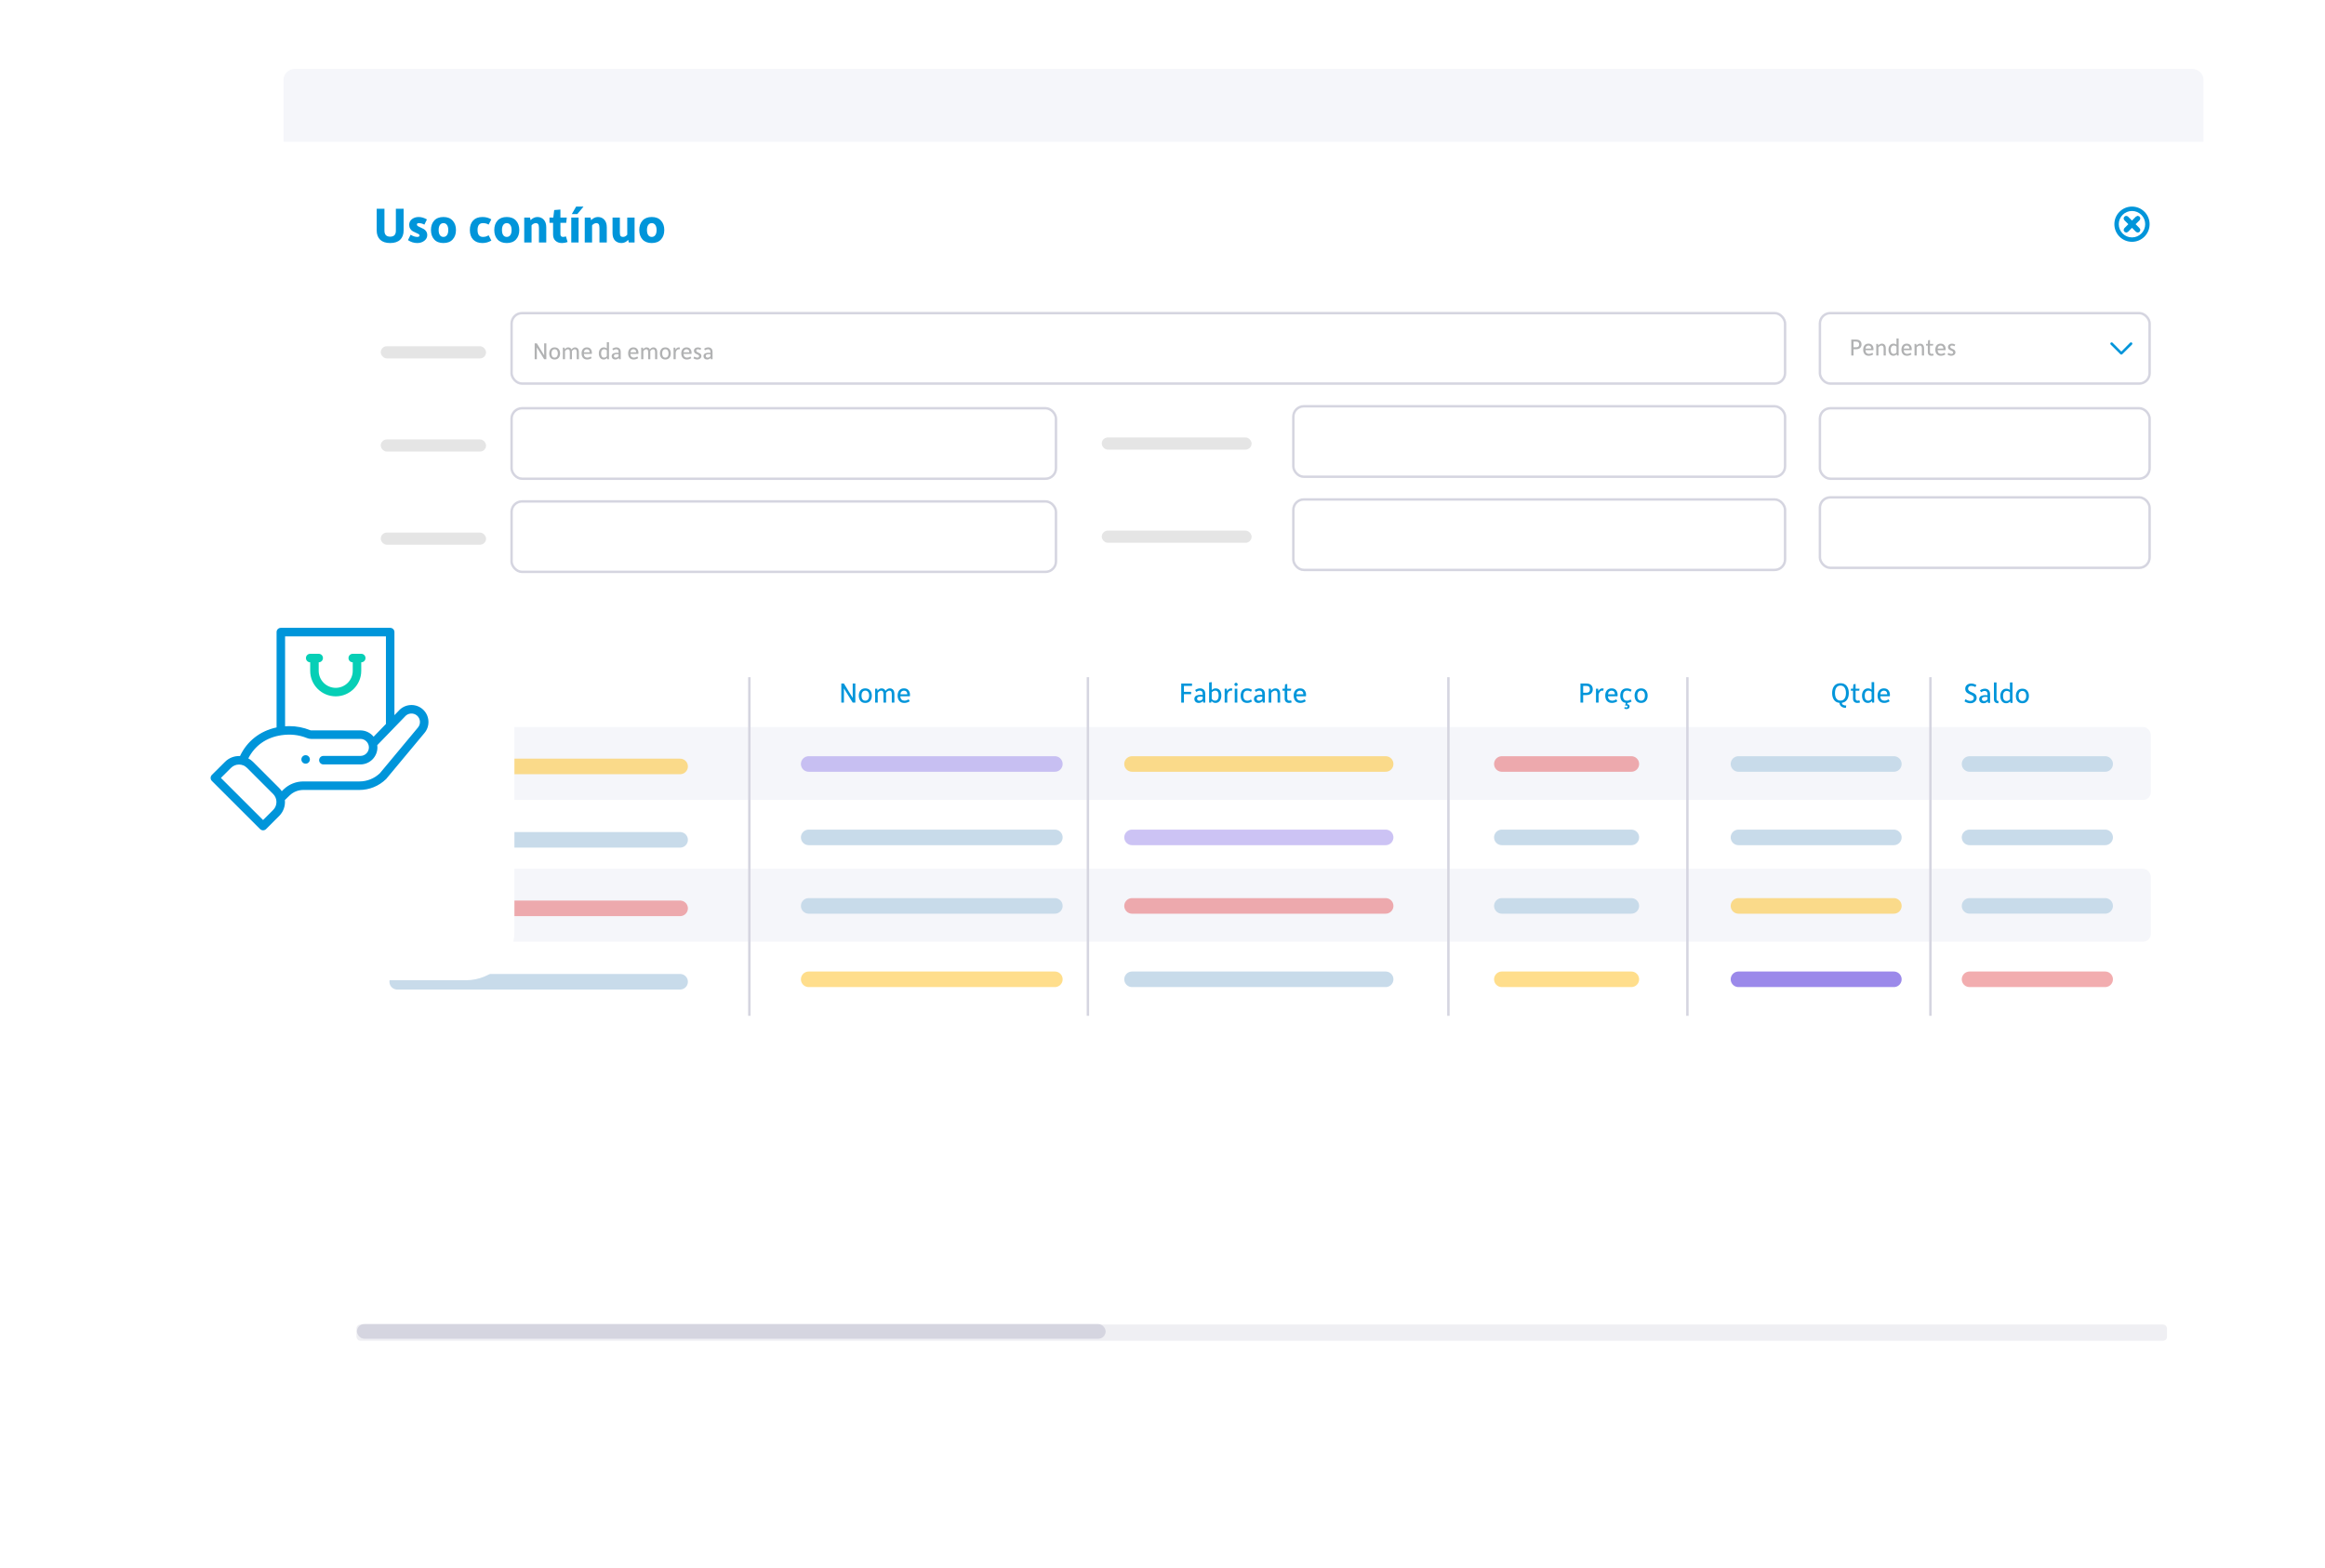 <svg width="574" height="387" viewBox="0 0 574 387" fill="none" xmlns="http://www.w3.org/2000/svg">
<g filter="url(#filter0_d)">
<rect x="70" y="17" width="474" height="327" rx="7.68" fill="white"/>
</g>
<rect x="126.3" y="77.3" width="314.4" height="17.4" rx="2.58" stroke="#D5D5E0" stroke-width="0.6"/>
<rect x="126.3" y="100.784" width="134.4" height="17.4" rx="2.58" stroke="#D5D5E0" stroke-width="0.6"/>
<rect x="449.3" y="77.3" width="81.4" height="17.4" rx="2.58" stroke="#D5D5E0" stroke-width="0.6"/>
<rect x="449.3" y="100.784" width="81.4" height="17.4" rx="2.58" stroke="#D5D5E0" stroke-width="0.6"/>
<rect x="449.3" y="122.784" width="81.4" height="17.4" rx="2.58" stroke="#D5D5E0" stroke-width="0.6"/>
<path d="M132 88.688V84.762H132.532L134.344 87.722V84.762H134.881V88.688H134.344L132.538 85.771V88.688H132Z" fill="#B1B2B3"/>
<path d="M135.594 87.257C135.594 86.806 135.711 86.443 135.945 86.169C136.182 85.895 136.512 85.759 136.935 85.759C137.358 85.759 137.686 85.897 137.92 86.175C138.157 86.449 138.276 86.81 138.276 87.257C138.276 87.708 138.157 88.07 137.92 88.344C137.686 88.618 137.356 88.755 136.929 88.755C136.506 88.755 136.178 88.618 135.945 88.344C135.711 88.066 135.594 87.704 135.594 87.257ZM136.355 86.502C136.218 86.683 136.15 86.934 136.15 87.257C136.15 87.579 136.216 87.832 136.349 88.018C136.486 88.199 136.68 88.29 136.929 88.29C137.179 88.29 137.372 88.199 137.509 88.018C137.65 87.832 137.721 87.579 137.721 87.257C137.721 86.934 137.652 86.683 137.515 86.502C137.378 86.316 137.185 86.224 136.935 86.224C136.686 86.224 136.492 86.316 136.355 86.502Z" fill="#B1B2B3"/>
<path d="M138.96 88.688V85.825H139.389L139.437 86.218H139.461C139.703 85.912 139.971 85.759 140.265 85.759C140.663 85.759 140.937 85.93 141.086 86.272C141.36 85.93 141.652 85.759 141.962 85.759C142.256 85.759 142.488 85.857 142.657 86.055C142.83 86.252 142.916 86.54 142.916 86.918V88.688H142.385V86.979C142.385 86.713 142.347 86.522 142.27 86.405C142.198 86.284 142.069 86.224 141.884 86.224C141.666 86.224 141.437 86.375 141.195 86.677C141.203 86.733 141.207 86.814 141.207 86.918V88.688H140.675V86.979C140.675 86.713 140.639 86.522 140.567 86.405C140.494 86.284 140.363 86.224 140.174 86.224C139.973 86.224 139.745 86.377 139.491 86.683V88.688H138.96Z" fill="#B1B2B3"/>
<path d="M143.938 88.344C143.7 88.066 143.581 87.702 143.581 87.251C143.581 86.8 143.694 86.439 143.92 86.169C144.149 85.895 144.471 85.759 144.886 85.759C145.293 85.759 145.601 85.885 145.81 86.139C146.024 86.393 146.131 86.717 146.131 87.112C146.131 87.241 146.122 87.329 146.106 87.377H144.143C144.159 87.704 144.246 87.937 144.403 88.078C144.564 88.219 144.761 88.29 144.995 88.29C145.265 88.29 145.553 88.201 145.859 88.024L146.07 88.41C145.72 88.64 145.349 88.755 144.959 88.755C144.516 88.755 144.175 88.618 143.938 88.344ZM144.155 86.979H145.575C145.571 86.733 145.506 86.546 145.381 86.417C145.261 86.288 145.094 86.224 144.88 86.224C144.687 86.224 144.524 86.284 144.391 86.405C144.258 86.522 144.179 86.713 144.155 86.979Z" fill="#B1B2B3"/>
<path d="M149.036 88.755C148.67 88.755 148.378 88.616 148.161 88.338C147.947 88.056 147.84 87.69 147.84 87.239C147.84 86.804 147.953 86.449 148.179 86.175C148.408 85.897 148.698 85.759 149.049 85.759C149.343 85.759 149.598 85.847 149.816 86.024V84.478H150.347V88.688H149.918L149.876 88.374H149.852C149.634 88.628 149.363 88.755 149.036 88.755ZM149.139 88.29C149.393 88.29 149.618 88.175 149.816 87.945V86.49C149.622 86.312 149.397 86.224 149.139 86.224C148.918 86.224 148.738 86.314 148.602 86.496C148.465 86.677 148.396 86.924 148.396 87.239C148.396 87.939 148.644 88.29 149.139 88.29Z" fill="#B1B2B3"/>
<path d="M151.007 87.927C151.007 87.766 151.044 87.629 151.116 87.516C151.189 87.4 151.287 87.311 151.412 87.251C151.541 87.19 151.672 87.148 151.805 87.124C151.942 87.096 152.089 87.082 152.246 87.082C152.419 87.082 152.576 87.092 152.717 87.112V86.882C152.717 86.443 152.522 86.224 152.131 86.224C151.901 86.224 151.652 86.31 151.382 86.484L151.165 86.097C151.499 85.871 151.841 85.759 152.191 85.759C152.497 85.759 152.749 85.855 152.946 86.049C153.148 86.238 153.249 86.522 153.249 86.9V88.688H152.82L152.777 88.374H152.753C152.528 88.628 152.242 88.755 151.895 88.755C151.63 88.755 151.414 88.678 151.249 88.525C151.088 88.368 151.007 88.169 151.007 87.927ZM151.563 87.873C151.563 87.998 151.603 88.1 151.684 88.181C151.765 88.257 151.881 88.296 152.034 88.296C152.292 88.296 152.52 88.183 152.717 87.957V87.474C152.608 87.45 152.461 87.438 152.276 87.438C151.801 87.438 151.563 87.583 151.563 87.873Z" fill="#B1B2B3"/>
<path d="M155.429 88.344C155.191 88.066 155.073 87.702 155.073 87.251C155.073 86.8 155.185 86.439 155.411 86.169C155.64 85.895 155.963 85.759 156.377 85.759C156.784 85.759 157.092 85.885 157.302 86.139C157.515 86.393 157.622 86.717 157.622 87.112C157.622 87.241 157.614 87.329 157.597 87.377H155.634C155.65 87.704 155.737 87.937 155.894 88.078C156.055 88.219 156.252 88.29 156.486 88.29C156.756 88.29 157.044 88.201 157.35 88.024L157.561 88.41C157.211 88.64 156.84 88.755 156.45 88.755C156.007 88.755 155.667 88.618 155.429 88.344ZM155.646 86.979H157.066C157.062 86.733 156.997 86.546 156.873 86.417C156.752 86.288 156.585 86.224 156.371 86.224C156.178 86.224 156.015 86.284 155.882 86.405C155.749 86.522 155.671 86.713 155.646 86.979Z" fill="#B1B2B3"/>
<path d="M158.303 88.688V85.825H158.731L158.78 86.218H158.804C159.046 85.912 159.313 85.759 159.607 85.759C160.006 85.759 160.28 85.93 160.429 86.272C160.703 85.93 160.995 85.759 161.305 85.759C161.599 85.759 161.83 85.857 161.999 86.055C162.172 86.252 162.259 86.54 162.259 86.918V88.688H161.728V86.979C161.728 86.713 161.689 86.522 161.613 86.405C161.54 86.284 161.411 86.224 161.226 86.224C161.009 86.224 160.779 86.375 160.538 86.677C160.546 86.733 160.55 86.814 160.55 86.918V88.688H160.018V86.979C160.018 86.713 159.982 86.522 159.909 86.405C159.837 86.284 159.706 86.224 159.517 86.224C159.315 86.224 159.088 86.377 158.834 86.683V88.688H158.303Z" fill="#B1B2B3"/>
<path d="M162.924 87.257C162.924 86.806 163.041 86.443 163.274 86.169C163.512 85.895 163.842 85.759 164.265 85.759C164.688 85.759 165.016 85.897 165.25 86.175C165.487 86.449 165.606 86.81 165.606 87.257C165.606 87.708 165.487 88.07 165.25 88.344C165.016 88.618 164.686 88.755 164.259 88.755C163.836 88.755 163.508 88.618 163.274 88.344C163.041 88.066 162.924 87.704 162.924 87.257ZM163.685 86.502C163.548 86.683 163.48 86.934 163.48 87.257C163.48 87.579 163.546 87.832 163.679 88.018C163.816 88.199 164.009 88.29 164.259 88.29C164.509 88.29 164.702 88.199 164.839 88.018C164.98 87.832 165.05 87.579 165.05 87.257C165.05 86.934 164.982 86.683 164.845 86.502C164.708 86.316 164.515 86.224 164.265 86.224C164.015 86.224 163.822 86.316 163.685 86.502Z" fill="#B1B2B3"/>
<path d="M166.29 88.688V85.825H166.725L166.767 86.29H166.791C166.864 86.149 166.97 86.026 167.111 85.922C167.252 85.813 167.405 85.759 167.57 85.759C167.691 85.759 167.792 85.775 167.872 85.807L167.776 86.254C167.703 86.234 167.629 86.224 167.552 86.224C167.371 86.224 167.208 86.31 167.063 86.484C166.918 86.657 166.837 86.864 166.821 87.106V88.688H166.29Z" fill="#B1B2B3"/>
<path d="M168.548 88.344C168.311 88.066 168.192 87.702 168.192 87.251C168.192 86.8 168.305 86.439 168.53 86.169C168.76 85.895 169.082 85.759 169.497 85.759C169.903 85.759 170.211 85.885 170.421 86.139C170.634 86.393 170.741 86.717 170.741 87.112C170.741 87.241 170.733 87.329 170.717 87.377H168.754C168.77 87.704 168.856 87.937 169.013 88.078C169.174 88.219 169.372 88.29 169.605 88.29C169.875 88.29 170.163 88.201 170.469 88.024L170.681 88.41C170.33 88.64 169.96 88.755 169.569 88.755C169.126 88.755 168.786 88.618 168.548 88.344ZM168.766 86.979H170.185C170.181 86.733 170.117 86.546 169.992 86.417C169.871 86.288 169.704 86.224 169.491 86.224C169.297 86.224 169.134 86.284 169.001 86.405C168.868 86.522 168.79 86.713 168.766 86.979Z" fill="#B1B2B3"/>
<path d="M171.204 88.453L171.398 88.036C171.655 88.205 171.905 88.29 172.147 88.29C172.288 88.29 172.398 88.257 172.479 88.193C172.559 88.124 172.6 88.032 172.6 87.915C172.6 87.818 172.555 87.736 172.467 87.667C172.382 87.599 172.278 87.541 172.153 87.492C172.028 87.44 171.901 87.383 171.772 87.323C171.647 87.259 171.541 87.166 171.452 87.045C171.367 86.92 171.325 86.769 171.325 86.592C171.325 86.338 171.418 86.137 171.603 85.988C171.788 85.835 172.018 85.759 172.292 85.759C172.557 85.759 172.833 85.839 173.119 86L172.926 86.399C172.725 86.282 172.517 86.224 172.304 86.224C172.026 86.224 171.887 86.338 171.887 86.568C171.887 86.673 171.929 86.761 172.014 86.834C172.102 86.906 172.209 86.969 172.334 87.021C172.459 87.073 172.584 87.132 172.708 87.196C172.837 87.257 172.944 87.347 173.029 87.468C173.117 87.585 173.161 87.728 173.161 87.897C173.161 88.147 173.063 88.352 172.865 88.513C172.668 88.674 172.431 88.755 172.153 88.755C171.806 88.755 171.49 88.654 171.204 88.453Z" fill="#B1B2B3"/>
<path d="M173.677 87.927C173.677 87.766 173.713 87.629 173.786 87.516C173.858 87.4 173.957 87.311 174.082 87.251C174.211 87.19 174.342 87.148 174.474 87.124C174.611 87.096 174.758 87.082 174.915 87.082C175.089 87.082 175.246 87.092 175.387 87.112V86.882C175.387 86.443 175.191 86.224 174.801 86.224C174.571 86.224 174.321 86.31 174.052 86.484L173.834 86.097C174.168 85.871 174.511 85.759 174.861 85.759C175.167 85.759 175.419 85.855 175.616 86.049C175.817 86.238 175.918 86.522 175.918 86.9V88.688H175.489L175.447 88.374H175.423C175.197 88.628 174.911 88.755 174.565 88.755C174.299 88.755 174.084 88.678 173.919 88.525C173.758 88.368 173.677 88.169 173.677 87.927ZM174.233 87.873C174.233 87.998 174.273 88.1 174.354 88.181C174.434 88.257 174.551 88.296 174.704 88.296C174.962 88.296 175.189 88.183 175.387 87.957V87.474C175.278 87.45 175.131 87.438 174.946 87.438C174.47 87.438 174.233 87.583 174.233 87.873Z" fill="#B1B2B3"/>
<path d="M457.046 87.768V83.842H458.278C458.697 83.842 459.017 83.948 459.239 84.162C459.464 84.375 459.577 84.663 459.577 85.026C459.577 85.384 459.464 85.672 459.239 85.889C459.017 86.107 458.697 86.216 458.278 86.216H457.602V87.768H457.046ZM457.602 85.738H458.26C458.747 85.738 458.991 85.501 458.991 85.026C458.991 84.562 458.747 84.331 458.26 84.331H457.602V85.738Z" fill="#B1B2B3"/>
<path d="M460.342 87.424C460.104 87.146 459.985 86.781 459.985 86.33C459.985 85.879 460.098 85.519 460.323 85.249C460.553 84.975 460.875 84.838 461.29 84.838C461.697 84.838 462.005 84.965 462.214 85.219C462.428 85.473 462.534 85.797 462.534 86.191C462.534 86.32 462.526 86.409 462.51 86.457H460.547C460.563 86.783 460.65 87.017 460.807 87.158C460.968 87.299 461.165 87.369 461.399 87.369C461.669 87.369 461.956 87.281 462.262 87.103L462.474 87.49C462.124 87.72 461.753 87.834 461.362 87.834C460.919 87.834 460.579 87.698 460.342 87.424ZM460.559 86.058H461.979C461.975 85.813 461.91 85.626 461.785 85.497C461.664 85.368 461.497 85.303 461.284 85.303C461.091 85.303 460.928 85.364 460.795 85.485C460.662 85.601 460.583 85.793 460.559 86.058Z" fill="#B1B2B3"/>
<path d="M463.215 87.768V84.905H463.644L463.692 85.297H463.717C463.982 84.991 464.28 84.838 464.611 84.838C464.901 84.838 465.132 84.937 465.305 85.134C465.478 85.332 465.565 85.62 465.565 85.998V87.768H465.033V86.052C465.033 85.795 464.991 85.606 464.907 85.485C464.826 85.364 464.695 85.303 464.514 85.303C464.26 85.303 464.004 85.454 463.747 85.757V87.768H463.215Z" fill="#B1B2B3"/>
<path d="M467.428 87.834C467.062 87.834 466.77 87.695 466.552 87.418C466.339 87.136 466.232 86.769 466.232 86.318C466.232 85.883 466.345 85.529 466.57 85.255C466.8 84.977 467.09 84.838 467.44 84.838C467.734 84.838 467.99 84.927 468.207 85.104V83.558H468.739V87.768H468.31L468.268 87.454H468.244C468.026 87.708 467.754 87.834 467.428 87.834ZM467.531 87.369C467.785 87.369 468.01 87.254 468.207 87.025V85.569C468.014 85.392 467.789 85.303 467.531 85.303C467.309 85.303 467.13 85.394 466.993 85.575C466.856 85.757 466.788 86.004 466.788 86.318C466.788 87.019 467.036 87.369 467.531 87.369Z" fill="#B1B2B3"/>
<path d="M469.786 87.424C469.548 87.146 469.429 86.781 469.429 86.33C469.429 85.879 469.542 85.519 469.768 85.249C469.997 84.975 470.319 84.838 470.734 84.838C471.141 84.838 471.449 84.965 471.658 85.219C471.872 85.473 471.979 85.797 471.979 86.191C471.979 86.32 471.97 86.409 471.954 86.457H469.991C470.007 86.783 470.094 87.017 470.251 87.158C470.412 87.299 470.609 87.369 470.843 87.369C471.113 87.369 471.401 87.281 471.707 87.103L471.918 87.49C471.568 87.72 471.197 87.834 470.807 87.834C470.364 87.834 470.023 87.698 469.786 87.424ZM470.003 86.058H471.423C471.419 85.813 471.354 85.626 471.23 85.497C471.109 85.368 470.942 85.303 470.728 85.303C470.535 85.303 470.372 85.364 470.239 85.485C470.106 85.601 470.027 85.793 470.003 86.058Z" fill="#B1B2B3"/>
<path d="M472.659 87.768V84.905H473.088L473.137 85.297H473.161C473.427 84.991 473.725 84.838 474.055 84.838C474.345 84.838 474.576 84.937 474.749 85.134C474.923 85.332 475.009 85.62 475.009 85.998V87.768H474.478V86.052C474.478 85.795 474.435 85.606 474.351 85.485C474.27 85.364 474.139 85.303 473.958 85.303C473.704 85.303 473.449 85.454 473.191 85.757V87.768H472.659Z" fill="#B1B2B3"/>
<path d="M475.942 86.928V85.322H475.501V84.905H475.954L476.027 83.999L476.474 83.938V84.905H477.283L477.223 85.322H476.474V86.892C476.474 87.21 476.619 87.369 476.909 87.369C476.993 87.369 477.11 87.347 477.259 87.303L477.386 87.732C477.221 87.8 477.04 87.834 476.842 87.834C476.572 87.834 476.355 87.758 476.19 87.605C476.025 87.448 475.942 87.222 475.942 86.928Z" fill="#B1B2B3"/>
<path d="M478.151 87.424C477.913 87.146 477.794 86.781 477.794 86.33C477.794 85.879 477.907 85.519 478.132 85.249C478.362 84.975 478.684 84.838 479.099 84.838C479.506 84.838 479.814 84.965 480.023 85.219C480.237 85.473 480.343 85.797 480.343 86.191C480.343 86.32 480.335 86.409 480.319 86.457H478.356C478.372 86.783 478.459 87.017 478.616 87.158C478.777 87.299 478.974 87.369 479.208 87.369C479.477 87.369 479.765 87.281 480.071 87.103L480.283 87.49C479.932 87.72 479.562 87.834 479.171 87.834C478.728 87.834 478.388 87.698 478.151 87.424ZM478.368 86.058H479.788C479.783 85.813 479.719 85.626 479.594 85.497C479.473 85.368 479.306 85.303 479.093 85.303C478.9 85.303 478.736 85.364 478.604 85.485C478.471 85.601 478.392 85.793 478.368 86.058Z" fill="#B1B2B3"/>
<path d="M480.807 87.532L481 87.116C481.258 87.285 481.507 87.369 481.749 87.369C481.89 87.369 482.001 87.337 482.081 87.273C482.162 87.204 482.202 87.112 482.202 86.995C482.202 86.898 482.158 86.816 482.069 86.747C481.985 86.679 481.88 86.62 481.755 86.572C481.63 86.52 481.503 86.463 481.374 86.403C481.25 86.338 481.143 86.246 481.054 86.125C480.97 86 480.927 85.849 480.927 85.672C480.927 85.418 481.02 85.217 481.205 85.068C481.391 84.915 481.62 84.838 481.894 84.838C482.16 84.838 482.436 84.919 482.721 85.08L482.528 85.479C482.327 85.362 482.119 85.303 481.906 85.303C481.628 85.303 481.489 85.418 481.489 85.648C481.489 85.752 481.532 85.841 481.616 85.913C481.705 85.986 481.811 86.048 481.936 86.101C482.061 86.153 482.186 86.212 482.311 86.276C482.44 86.336 482.546 86.427 482.631 86.548C482.719 86.665 482.764 86.808 482.764 86.977C482.764 87.226 482.665 87.432 482.468 87.593C482.27 87.754 482.033 87.834 481.755 87.834C481.409 87.834 481.093 87.734 480.807 87.532Z" fill="#B1B2B3"/>
<path d="M541.161 17H72.84C72.087 17 71.365 17.285 70.832 17.793C70.299 18.301 70 18.99 70 19.708V35H544V19.708C544 18.99 543.701 18.301 543.168 17.793C542.636 17.285 541.914 17 541.161 17Z" fill="#F5F6FA"/>
<path fill-rule="evenodd" clip-rule="evenodd" d="M526.349 58.611C524.548 58.611 523.087 57.15 523.087 55.349C523.087 53.548 524.548 52.087 526.349 52.087C528.15 52.087 529.61 53.548 529.61 55.349C529.61 57.15 528.15 58.611 526.349 58.611ZM526.349 51C523.947 51 522 52.947 522 55.349C522 57.751 523.947 59.698 526.349 59.698C528.751 59.698 530.698 57.751 530.698 55.349C530.698 52.947 528.751 51 526.349 51Z" fill="#0095DA"/>
<path fill-rule="evenodd" clip-rule="evenodd" d="M526.637 55.349L527.92 54.066C527.957 54.029 527.98 53.978 527.98 53.922C527.98 53.809 527.889 53.718 527.776 53.718C527.72 53.718 527.669 53.741 527.632 53.778L526.349 55.061L525.066 53.778C525.029 53.741 524.978 53.718 524.922 53.718C524.809 53.718 524.718 53.809 524.718 53.922C524.718 53.978 524.741 54.029 524.778 54.066L526.06 55.349L524.778 56.632C524.741 56.669 524.718 56.72 524.718 56.776C524.718 56.889 524.809 56.98 524.922 56.98C524.978 56.98 525.029 56.957 525.066 56.92L526.349 55.637L527.632 56.92C527.669 56.957 527.72 56.98 527.776 56.98C527.889 56.98 527.98 56.889 527.98 56.776C527.98 56.72 527.957 56.669 527.92 56.632L526.637 55.349Z" fill="#196085" stroke="#0095DA" stroke-width="0.864"/>
<path fill-rule="evenodd" clip-rule="evenodd" d="M523.718 86.799L521.553 84.616C521.427 84.49 521.222 84.49 521.095 84.616C520.968 84.742 520.968 84.947 521.095 85.073L523.489 87.447C523.616 87.573 523.821 87.573 523.947 87.447L523.949 87.445C523.958 87.438 523.965 87.43 523.973 87.422L526.342 85.073C526.468 84.947 526.468 84.742 526.342 84.616C526.215 84.49 526.01 84.49 525.883 84.616L523.718 86.799Z" fill="#0095DA"/>
<rect x="86" y="179.484" width="445" height="18" rx="1.92" fill="#F5F6FA"/>
<rect x="86" y="214.484" width="445" height="18" rx="1.92" fill="#F5F6FA"/>
<path d="M96.811 171.111C96.811 170.362 96.992 169.768 97.354 169.328C97.717 168.888 98.248 168.668 98.949 168.668C99.558 168.668 100.072 168.859 100.493 169.241L100.138 169.683C99.804 169.398 99.418 169.256 98.978 169.256C98.485 169.256 98.118 169.415 97.876 169.734C97.635 170.053 97.514 170.51 97.514 171.104C97.514 172.341 97.999 172.96 98.971 172.96C99.43 172.96 99.85 172.8 100.232 172.481L100.558 172.931C100.123 173.337 99.575 173.539 98.913 173.539C98.222 173.539 97.697 173.324 97.34 172.894C96.987 172.464 96.811 171.87 96.811 171.111Z" fill="#0095DA"/>
<path d="M101.085 171.742C101.085 171.201 101.225 170.766 101.505 170.437C101.79 170.108 102.187 169.944 102.694 169.944C103.201 169.944 103.595 170.111 103.875 170.444C104.161 170.773 104.303 171.205 104.303 171.742C104.303 172.283 104.161 172.718 103.875 173.047C103.595 173.375 103.199 173.539 102.687 173.539C102.179 173.539 101.785 173.375 101.505 173.047C101.225 172.713 101.085 172.278 101.085 171.742ZM101.998 170.836C101.834 171.053 101.752 171.355 101.752 171.742C101.752 172.128 101.831 172.433 101.991 172.655C102.155 172.873 102.387 172.981 102.687 172.981C102.986 172.981 103.218 172.873 103.383 172.655C103.552 172.433 103.636 172.128 103.636 171.742C103.636 171.355 103.554 171.053 103.39 170.836C103.226 170.613 102.994 170.502 102.694 170.502C102.394 170.502 102.162 170.613 101.998 170.836Z" fill="#0095DA"/>
<path d="M106.392 173.539C105.952 173.539 105.602 173.373 105.341 173.039C105.085 172.701 104.957 172.261 104.957 171.72C104.957 171.198 105.092 170.773 105.363 170.444C105.638 170.111 105.986 169.944 106.407 169.944C106.759 169.944 107.066 170.05 107.327 170.263V168.407H107.965V173.46H107.45L107.4 173.083H107.371C107.11 173.387 106.783 173.539 106.392 173.539ZM106.515 172.981C106.82 172.981 107.09 172.844 107.327 172.568V170.821C107.095 170.609 106.825 170.502 106.515 170.502C106.249 170.502 106.034 170.611 105.87 170.829C105.706 171.046 105.624 171.343 105.624 171.72C105.624 172.561 105.921 172.981 106.515 172.981Z" fill="#0095DA"/>
<path d="M109.286 169.357C109.17 169.357 109.074 169.321 108.996 169.248C108.919 169.171 108.88 169.077 108.88 168.966C108.88 168.854 108.919 168.76 108.996 168.683C109.074 168.601 109.168 168.56 109.279 168.56C109.395 168.56 109.492 168.601 109.569 168.683C109.646 168.76 109.685 168.854 109.685 168.966C109.685 169.077 109.646 169.171 109.569 169.248C109.492 169.321 109.398 169.357 109.286 169.357ZM108.96 173.46V170.024H109.598V173.46H108.96Z" fill="#0095DA"/>
<path d="M110.893 174.119C111.197 174.26 111.531 174.33 111.893 174.33C112.193 174.33 112.417 174.25 112.567 174.09C112.717 173.936 112.792 173.726 112.792 173.46V173.047C112.507 173.322 112.188 173.46 111.835 173.46C111.39 173.46 111.043 173.308 110.791 173.003C110.545 172.699 110.422 172.271 110.422 171.72C110.422 171.198 110.55 170.773 110.806 170.444C111.067 170.111 111.422 169.944 111.871 169.944C112.258 169.944 112.579 170.092 112.835 170.386H112.864L112.915 170.024H113.43V173.453C113.43 173.883 113.297 174.228 113.031 174.489C112.77 174.755 112.391 174.888 111.893 174.888C111.502 174.888 111.108 174.806 110.712 174.641L110.893 174.119ZM111.951 172.902C112.251 172.902 112.531 172.766 112.792 172.496V170.908C112.531 170.638 112.258 170.502 111.973 170.502C111.688 170.502 111.468 170.609 111.313 170.821C111.163 171.029 111.088 171.326 111.088 171.713C111.088 172.505 111.376 172.902 111.951 172.902Z" fill="#0095DA"/>
<path d="M114.244 171.742C114.244 171.201 114.384 170.766 114.665 170.437C114.95 170.108 115.346 169.944 115.853 169.944C116.361 169.944 116.755 170.111 117.035 170.444C117.32 170.773 117.462 171.205 117.462 171.742C117.462 172.283 117.32 172.718 117.035 173.047C116.755 173.375 116.358 173.539 115.846 173.539C115.339 173.539 114.945 173.375 114.665 173.047C114.384 172.713 114.244 172.278 114.244 171.742ZM115.157 170.836C114.993 171.053 114.911 171.355 114.911 171.742C114.911 172.128 114.991 172.433 115.15 172.655C115.314 172.873 115.546 172.981 115.846 172.981C116.146 172.981 116.378 172.873 116.542 172.655C116.711 172.433 116.796 172.128 116.796 171.742C116.796 171.355 116.713 171.053 116.549 170.836C116.385 170.613 116.153 170.502 115.853 170.502C115.554 170.502 115.322 170.613 115.157 170.836Z" fill="#0095DA"/>
<path d="M207.706 173.46V168.748H208.344L210.519 172.3V168.748H211.164V173.46H210.519L208.351 169.959V173.46H207.706Z" fill="#0095DA"/>
<path d="M212.019 171.742C212.019 171.201 212.159 170.766 212.44 170.437C212.725 170.108 213.121 169.944 213.628 169.944C214.136 169.944 214.53 170.111 214.81 170.444C215.095 170.773 215.238 171.205 215.238 171.742C215.238 172.283 215.095 172.718 214.81 173.047C214.53 173.375 214.133 173.54 213.621 173.54C213.114 173.54 212.72 173.375 212.44 173.047C212.159 172.713 212.019 172.278 212.019 171.742ZM212.932 170.836C212.768 171.053 212.686 171.355 212.686 171.742C212.686 172.128 212.766 172.433 212.925 172.655C213.09 172.873 213.321 172.981 213.621 172.981C213.921 172.981 214.153 172.873 214.317 172.655C214.486 172.433 214.571 172.128 214.571 171.742C214.571 171.355 214.489 171.053 214.324 170.836C214.16 170.613 213.928 170.502 213.628 170.502C213.329 170.502 213.097 170.613 212.932 170.836Z" fill="#0095DA"/>
<path d="M216.058 173.46V170.024H216.573L216.631 170.495H216.66C216.95 170.128 217.271 169.944 217.624 169.944C218.102 169.944 218.431 170.15 218.609 170.56C218.938 170.15 219.288 169.944 219.661 169.944C220.013 169.944 220.291 170.063 220.494 170.299C220.702 170.536 220.806 170.882 220.806 171.336V173.46H220.168V171.408C220.168 171.089 220.122 170.86 220.03 170.72C219.943 170.575 219.789 170.502 219.566 170.502C219.305 170.502 219.03 170.684 218.74 171.046C218.75 171.114 218.754 171.21 218.754 171.336V173.46H218.117V171.408C218.117 171.089 218.073 170.86 217.986 170.72C217.899 170.575 217.742 170.502 217.515 170.502C217.273 170.502 217 170.686 216.696 171.053V173.46H216.058Z" fill="#0095DA"/>
<path d="M222.031 173.047C221.746 172.713 221.604 172.276 221.604 171.735C221.604 171.193 221.739 170.761 222.01 170.437C222.285 170.108 222.672 169.944 223.169 169.944C223.658 169.944 224.027 170.096 224.278 170.401C224.535 170.705 224.663 171.094 224.663 171.568C224.663 171.723 224.653 171.829 224.634 171.887H222.278C222.297 172.278 222.401 172.559 222.59 172.728C222.783 172.897 223.02 172.981 223.3 172.981C223.624 172.981 223.969 172.875 224.336 172.662L224.59 173.126C224.17 173.402 223.725 173.54 223.256 173.54C222.725 173.54 222.317 173.375 222.031 173.047ZM222.292 171.408H223.996C223.991 171.114 223.914 170.889 223.764 170.734C223.619 170.58 223.418 170.502 223.162 170.502C222.93 170.502 222.735 170.575 222.575 170.72C222.416 170.86 222.321 171.089 222.292 171.408Z" fill="#0095DA"/>
<path d="M291.626 173.46V168.748H294.286V169.335H292.293V170.8H294.069V171.379H292.293V173.46H291.626Z" fill="#0095DA"/>
<path d="M294.869 172.546C294.869 172.353 294.913 172.189 295 172.054C295.087 171.913 295.205 171.807 295.355 171.735C295.509 171.662 295.667 171.611 295.826 171.582C295.99 171.549 296.167 171.532 296.355 171.532C296.563 171.532 296.751 171.544 296.921 171.568V171.292C296.921 170.766 296.686 170.502 296.217 170.502C295.942 170.502 295.642 170.606 295.319 170.814L295.058 170.35C295.459 170.079 295.869 169.944 296.29 169.944C296.657 169.944 296.959 170.06 297.196 170.292C297.438 170.519 297.558 170.86 297.558 171.314V173.46H297.044L296.993 173.083H296.964C296.693 173.387 296.35 173.539 295.935 173.539C295.616 173.539 295.357 173.448 295.159 173.264C294.966 173.076 294.869 172.836 294.869 172.546ZM295.536 172.481C295.536 172.631 295.584 172.754 295.681 172.851C295.778 172.943 295.918 172.989 296.101 172.989C296.411 172.989 296.684 172.853 296.921 172.583V172.003C296.79 171.974 296.614 171.959 296.391 171.959C295.821 171.959 295.536 172.133 295.536 172.481Z" fill="#0095DA"/>
<path d="M298.512 173.46V168.48L299.15 168.407V170.372C299.435 170.087 299.754 169.944 300.107 169.944C300.552 169.944 300.9 170.101 301.151 170.415C301.402 170.725 301.528 171.162 301.528 171.727C301.528 172.259 301.397 172.694 301.136 173.032C300.875 173.37 300.52 173.539 300.071 173.539C299.704 173.539 299.385 173.387 299.114 173.083H299.085L299.027 173.46H298.512ZM299.15 172.568C299.416 172.844 299.689 172.981 299.969 172.981C300.259 172.981 300.479 172.873 300.629 172.655C300.784 172.438 300.861 172.128 300.861 171.727C300.861 170.911 300.573 170.502 299.998 170.502C299.704 170.502 299.421 170.642 299.15 170.923V172.568Z" fill="#0095DA"/>
<path d="M302.349 173.46V170.024H302.871L302.922 170.582H302.951C303.038 170.413 303.166 170.266 303.335 170.14C303.504 170.009 303.688 169.944 303.886 169.944C304.031 169.944 304.152 169.964 304.248 170.002L304.132 170.539C304.045 170.514 303.956 170.502 303.864 170.502C303.647 170.502 303.451 170.606 303.277 170.814C303.103 171.022 303.006 171.271 302.987 171.561V173.46H302.349Z" fill="#0095DA"/>
<path d="M305.16 169.357C305.044 169.357 304.947 169.321 304.87 169.248C304.793 169.171 304.754 169.077 304.754 168.966C304.754 168.854 304.793 168.76 304.87 168.683C304.947 168.601 305.041 168.56 305.153 168.56C305.269 168.56 305.365 168.601 305.443 168.683C305.52 168.76 305.559 168.854 305.559 168.966C305.559 169.077 305.52 169.171 305.443 169.248C305.365 169.321 305.271 169.357 305.16 169.357ZM304.834 173.46V170.024H305.472V173.46H304.834Z" fill="#0095DA"/>
<path d="M306.708 173.061C306.433 172.742 306.295 172.302 306.295 171.742C306.295 171.181 306.433 170.742 306.708 170.423C306.989 170.104 307.39 169.944 307.912 169.944C308.375 169.944 308.769 170.067 309.093 170.314L308.832 170.785C308.586 170.597 308.291 170.502 307.948 170.502C307.624 170.502 307.378 170.609 307.208 170.821C307.044 171.034 306.962 171.341 306.962 171.742C306.962 172.568 307.291 172.981 307.948 172.981C308.276 172.981 308.571 172.882 308.832 172.684L309.1 173.155C308.752 173.411 308.356 173.539 307.912 173.539C307.39 173.539 306.989 173.38 306.708 173.061Z" fill="#0095DA"/>
<path d="M309.579 172.546C309.579 172.353 309.622 172.189 309.709 172.054C309.796 171.913 309.915 171.807 310.064 171.735C310.219 171.662 310.376 171.611 310.536 171.582C310.7 171.549 310.876 171.532 311.065 171.532C311.273 171.532 311.461 171.544 311.63 171.568V171.292C311.63 170.766 311.396 170.502 310.927 170.502C310.652 170.502 310.352 170.606 310.028 170.814L309.767 170.35C310.168 170.079 310.579 169.944 311 169.944C311.367 169.944 311.669 170.06 311.906 170.292C312.147 170.519 312.268 170.86 312.268 171.314V173.46H311.753L311.703 173.083H311.674C311.403 173.387 311.06 173.539 310.644 173.539C310.325 173.539 310.067 173.448 309.869 173.264C309.675 173.076 309.579 172.836 309.579 172.546ZM310.246 172.481C310.246 172.631 310.294 172.754 310.391 172.851C310.487 172.943 310.627 172.989 310.811 172.989C311.12 172.989 311.393 172.853 311.63 172.583V172.003C311.5 171.974 311.323 171.959 311.101 171.959C310.531 171.959 310.246 172.133 310.246 172.481Z" fill="#0095DA"/>
<path d="M313.222 173.46V170.024H313.737L313.795 170.495H313.824C314.143 170.128 314.5 169.944 314.896 169.944C315.244 169.944 315.522 170.063 315.73 170.299C315.938 170.536 316.042 170.882 316.042 171.336V173.46H315.404V171.401C315.404 171.092 315.353 170.865 315.252 170.72C315.155 170.575 314.998 170.502 314.78 170.502C314.476 170.502 314.169 170.684 313.86 171.046V173.46H313.222Z" fill="#0095DA"/>
<path d="M317.161 172.452V170.524H316.632V170.024H317.176L317.263 168.937L317.799 168.864V170.024H318.771L318.698 170.524H317.799V172.409C317.799 172.79 317.973 172.981 318.321 172.981C318.423 172.981 318.563 172.955 318.742 172.902L318.894 173.416C318.696 173.498 318.478 173.539 318.241 173.539C317.918 173.539 317.657 173.448 317.459 173.264C317.26 173.076 317.161 172.805 317.161 172.452Z" fill="#0095DA"/>
<path d="M319.811 173.047C319.526 172.713 319.384 172.276 319.384 171.735C319.384 171.193 319.519 170.761 319.79 170.437C320.065 170.108 320.452 169.944 320.949 169.944C321.437 169.944 321.807 170.096 322.058 170.401C322.315 170.705 322.443 171.094 322.443 171.568C322.443 171.723 322.433 171.829 322.414 171.887H320.058C320.077 172.278 320.181 172.559 320.369 172.728C320.563 172.897 320.8 172.981 321.08 172.981C321.404 172.981 321.749 172.875 322.116 172.662L322.37 173.126C321.95 173.402 321.505 173.539 321.036 173.539C320.505 173.539 320.096 173.375 319.811 173.047ZM320.072 171.408H321.776C321.771 171.114 321.694 170.889 321.544 170.734C321.399 170.58 321.198 170.502 320.942 170.502C320.71 170.502 320.514 170.575 320.355 170.72C320.196 170.86 320.101 171.089 320.072 171.408Z" fill="#0095DA"/>
<path d="M390.188 173.46V168.748H391.666C392.169 168.748 392.553 168.876 392.819 169.132C393.089 169.388 393.225 169.734 393.225 170.169C393.225 170.599 393.089 170.945 392.819 171.205C392.553 171.466 392.169 171.597 391.666 171.597H390.854V173.46H390.188ZM390.854 171.024H391.644C392.229 171.024 392.522 170.739 392.522 170.169C392.522 169.613 392.229 169.335 391.644 169.335H390.854V171.024Z" fill="#0095DA"/>
<path d="M394.023 173.46V170.024H394.545L394.596 170.582H394.625C394.712 170.413 394.84 170.266 395.009 170.14C395.178 170.009 395.362 169.944 395.56 169.944C395.705 169.944 395.825 169.964 395.922 170.002L395.806 170.539C395.719 170.514 395.63 170.502 395.538 170.502C395.32 170.502 395.125 170.606 394.951 170.814C394.777 171.022 394.68 171.271 394.661 171.561V173.46H394.023Z" fill="#0095DA"/>
<path d="M396.733 173.047C396.448 172.713 396.306 172.276 396.306 171.735C396.306 171.193 396.441 170.761 396.711 170.437C396.987 170.108 397.373 169.944 397.871 169.944C398.359 169.944 398.729 170.096 398.98 170.401C399.236 170.705 399.364 171.094 399.364 171.568C399.364 171.723 399.355 171.829 399.335 171.887H396.98C396.999 172.278 397.103 172.559 397.291 172.728C397.485 172.897 397.721 172.981 398.002 172.981C398.325 172.981 398.671 172.875 399.038 172.662L399.292 173.126C398.872 173.402 398.427 173.54 397.958 173.54C397.427 173.54 397.018 173.375 396.733 173.047ZM396.994 171.408H398.698C398.693 171.114 398.615 170.889 398.466 170.734C398.321 170.58 398.12 170.502 397.864 170.502C397.632 170.502 397.436 170.575 397.277 170.72C397.117 170.86 397.023 171.089 396.994 171.408Z" fill="#0095DA"/>
<path d="M401.385 173.525C400.94 173.477 400.599 173.298 400.363 172.989C400.131 172.675 400.015 172.259 400.015 171.742C400.015 171.181 400.152 170.742 400.428 170.423C400.708 170.104 401.109 169.944 401.631 169.944C402.095 169.944 402.489 170.067 402.813 170.314L402.552 170.785C402.305 170.597 402.011 170.502 401.667 170.502C401.344 170.502 401.097 170.609 400.928 170.821C400.764 171.034 400.682 171.341 400.682 171.742C400.682 172.568 401.01 172.981 401.667 172.981C401.996 172.981 402.291 172.882 402.552 172.684L402.82 173.155C402.511 173.378 402.168 173.503 401.791 173.532L401.704 173.858H401.733C401.911 173.858 402.054 173.912 402.16 174.018C402.267 174.124 402.32 174.257 402.32 174.417C402.32 174.6 402.252 174.752 402.117 174.873C401.982 174.994 401.803 175.054 401.58 175.054C401.378 175.054 401.189 175.011 401.015 174.924L401.095 174.547C401.23 174.615 401.368 174.649 401.508 174.649C401.711 174.649 401.812 174.569 401.812 174.409C401.812 174.26 401.713 174.185 401.515 174.185C401.399 174.185 401.298 174.197 401.211 174.221L401.385 173.525Z" fill="#0095DA"/>
<path d="M403.554 171.742C403.554 171.201 403.694 170.766 403.975 170.437C404.26 170.108 404.656 169.944 405.163 169.944C405.671 169.944 406.065 170.111 406.345 170.444C406.63 170.773 406.773 171.205 406.773 171.742C406.773 172.283 406.63 172.718 406.345 173.047C406.065 173.375 405.668 173.54 405.156 173.54C404.649 173.54 404.255 173.375 403.975 173.047C403.694 172.713 403.554 172.278 403.554 171.742ZM404.467 170.836C404.303 171.053 404.221 171.355 404.221 171.742C404.221 172.128 404.301 172.433 404.46 172.655C404.625 172.873 404.856 172.981 405.156 172.981C405.456 172.981 405.688 172.873 405.852 172.655C406.021 172.433 406.106 172.128 406.106 171.742C406.106 171.355 406.023 171.053 405.859 170.836C405.695 170.613 405.463 170.502 405.163 170.502C404.864 170.502 404.632 170.613 404.467 170.836Z" fill="#0095DA"/>
<path d="M454.132 173.525C453.543 173.472 453.093 173.228 452.784 172.793C452.475 172.353 452.32 171.79 452.32 171.104C452.32 170.369 452.497 169.78 452.849 169.335C453.202 168.891 453.712 168.668 454.379 168.668C455.046 168.668 455.556 168.891 455.908 169.335C456.261 169.78 456.438 170.369 456.438 171.104C456.438 171.771 456.29 172.319 455.995 172.749C455.705 173.179 455.283 173.433 454.727 173.51C454.766 173.955 455.123 174.177 455.8 174.177L455.727 174.757C455.263 174.757 454.886 174.646 454.596 174.424C454.311 174.206 454.157 173.907 454.132 173.525ZM453.364 172.459C453.596 172.793 453.934 172.96 454.379 172.96C454.824 172.96 455.159 172.793 455.386 172.459C455.618 172.126 455.734 171.674 455.734 171.104C455.734 170.539 455.618 170.089 455.386 169.756C455.159 169.422 454.824 169.256 454.379 169.256C453.934 169.256 453.596 169.422 453.364 169.756C453.137 170.089 453.023 170.539 453.023 171.104C453.023 171.674 453.137 172.126 453.364 172.459Z" fill="#0095DA"/>
<path d="M457.473 172.452V170.524H456.944V170.024H457.487L457.574 168.937L458.111 168.864V170.024H459.082L459.009 170.524H458.111V172.409C458.111 172.79 458.285 172.981 458.632 172.981C458.734 172.981 458.874 172.955 459.053 172.902L459.205 173.416C459.007 173.498 458.789 173.539 458.553 173.539C458.229 173.539 457.968 173.448 457.77 173.264C457.572 173.076 457.473 172.805 457.473 172.452Z" fill="#0095DA"/>
<path d="M461.13 173.539C460.69 173.539 460.34 173.373 460.079 173.039C459.823 172.701 459.695 172.261 459.695 171.72C459.695 171.198 459.83 170.773 460.101 170.444C460.376 170.111 460.724 169.944 461.145 169.944C461.497 169.944 461.804 170.05 462.065 170.263V168.407H462.703V173.46H462.189L462.138 173.083H462.109C461.848 173.387 461.522 173.539 461.13 173.539ZM461.253 172.981C461.558 172.981 461.829 172.844 462.065 172.568V170.821C461.833 170.609 461.563 170.502 461.253 170.502C460.988 170.502 460.773 170.611 460.608 170.829C460.444 171.046 460.362 171.343 460.362 171.72C460.362 172.561 460.659 172.981 461.253 172.981Z" fill="#0095DA"/>
<path d="M463.959 173.047C463.674 172.713 463.532 172.276 463.532 171.735C463.532 171.193 463.667 170.761 463.938 170.437C464.213 170.108 464.6 169.944 465.097 169.944C465.585 169.944 465.955 170.096 466.206 170.401C466.463 170.705 466.591 171.094 466.591 171.568C466.591 171.723 466.581 171.829 466.562 171.887H464.206C464.225 172.278 464.329 172.559 464.517 172.728C464.711 172.897 464.948 172.981 465.228 172.981C465.552 172.981 465.897 172.875 466.264 172.662L466.518 173.126C466.098 173.402 465.653 173.539 465.184 173.539C464.653 173.539 464.244 173.375 463.959 173.047ZM464.22 171.408H465.924C465.919 171.114 465.842 170.889 465.692 170.734C465.547 170.58 465.346 170.502 465.09 170.502C464.858 170.502 464.662 170.575 464.503 170.72C464.344 170.86 464.249 171.089 464.22 171.408Z" fill="#0095DA"/>
<path d="M485 173.145L485.254 172.616C485.655 172.896 486.053 173.037 486.45 173.037C486.716 173.037 486.923 172.971 487.073 172.841C487.228 172.71 487.305 172.529 487.305 172.297C487.305 172.162 487.266 172.044 487.189 171.942C487.112 171.841 487.01 171.756 486.885 171.688C486.759 171.621 486.621 171.555 486.471 171.493C486.322 171.43 486.169 171.36 486.015 171.282C485.865 171.205 485.727 171.116 485.602 171.014C485.476 170.913 485.375 170.78 485.297 170.616C485.22 170.451 485.181 170.263 485.181 170.05C485.181 169.654 485.321 169.337 485.602 169.101C485.887 168.864 486.242 168.745 486.667 168.745C487.078 168.745 487.503 168.871 487.943 169.122L487.696 169.615C487.358 169.427 487.025 169.333 486.696 169.333C486.43 169.333 486.227 169.393 486.087 169.514C485.952 169.635 485.884 169.806 485.884 170.028C485.884 170.222 485.957 170.384 486.102 170.514C486.247 170.645 486.423 170.753 486.631 170.84C486.839 170.927 487.047 171.021 487.254 171.123C487.467 171.22 487.646 171.362 487.791 171.551C487.936 171.739 488.008 171.973 488.008 172.254C488.008 172.65 487.856 172.976 487.552 173.232C487.252 173.488 486.889 173.616 486.464 173.616C485.952 173.616 485.464 173.459 485 173.145Z" fill="#0095DA"/>
<path d="M488.625 172.623C488.625 172.43 488.668 172.266 488.755 172.13C488.842 171.99 488.961 171.884 489.111 171.812C489.265 171.739 489.422 171.688 489.582 171.659C489.746 171.626 489.922 171.609 490.111 171.609C490.319 171.609 490.507 171.621 490.676 171.645V171.369C490.676 170.843 490.442 170.579 489.973 170.579C489.698 170.579 489.398 170.683 489.074 170.891L488.813 170.427C489.215 170.156 489.625 170.021 490.046 170.021C490.413 170.021 490.715 170.137 490.952 170.369C491.193 170.596 491.314 170.937 491.314 171.391V173.537H490.8L490.749 173.16H490.72C490.449 173.464 490.106 173.616 489.691 173.616C489.372 173.616 489.113 173.525 488.915 173.341C488.722 173.153 488.625 172.913 488.625 172.623ZM489.292 172.558C489.292 172.708 489.34 172.831 489.437 172.928C489.533 173.02 489.674 173.066 489.857 173.066C490.167 173.066 490.44 172.93 490.676 172.66V172.08C490.546 172.051 490.369 172.036 490.147 172.036C489.577 172.036 489.292 172.21 489.292 172.558Z" fill="#0095DA"/>
<path d="M492.268 172.609V168.484H492.906V172.551C492.906 172.735 492.947 172.867 493.029 172.95C493.111 173.032 493.24 173.073 493.413 173.073L493.363 173.616C492.633 173.616 492.268 173.281 492.268 172.609Z" fill="#0095DA"/>
<path d="M495.278 173.616C494.838 173.616 494.488 173.45 494.227 173.116C493.971 172.778 493.843 172.338 493.843 171.797C493.843 171.275 493.978 170.85 494.249 170.521C494.524 170.188 494.872 170.021 495.293 170.021C495.645 170.021 495.952 170.127 496.213 170.34V168.484H496.851V173.537H496.336L496.286 173.16H496.257C495.996 173.464 495.67 173.616 495.278 173.616ZM495.401 173.058C495.706 173.058 495.976 172.921 496.213 172.645V170.898C495.981 170.686 495.711 170.579 495.401 170.579C495.136 170.579 494.92 170.688 494.756 170.905C494.592 171.123 494.51 171.42 494.51 171.797C494.51 172.638 494.807 173.058 495.401 173.058Z" fill="#0095DA"/>
<path d="M497.68 171.819C497.68 171.278 497.82 170.843 498.1 170.514C498.385 170.185 498.781 170.021 499.289 170.021C499.796 170.021 500.19 170.188 500.47 170.521C500.755 170.85 500.898 171.282 500.898 171.819C500.898 172.36 500.755 172.795 500.47 173.124C500.19 173.452 499.794 173.616 499.281 173.616C498.774 173.616 498.38 173.452 498.1 173.124C497.82 172.79 497.68 172.355 497.68 171.819ZM498.593 170.913C498.429 171.13 498.346 171.432 498.346 171.819C498.346 172.205 498.426 172.51 498.586 172.732C498.75 172.95 498.982 173.058 499.281 173.058C499.581 173.058 499.813 172.95 499.977 172.732C500.146 172.51 500.231 172.205 500.231 171.819C500.231 171.432 500.149 171.13 499.985 170.913C499.82 170.69 499.588 170.579 499.289 170.579C498.989 170.579 498.757 170.69 498.593 170.913Z" fill="#0095DA"/>
<path opacity="0.5" d="M98.065 189.216H167.906" stroke="#FFBE1B" stroke-width="3.84" stroke-linecap="round" stroke-linejoin="round"/>
<path opacity="0.5" d="M98.065 224.251H167.906" stroke="#E75C60" stroke-width="3.84" stroke-linecap="round" stroke-linejoin="round"/>
<path d="M98.065 207.337H167.906" stroke="#C8DBEA" stroke-width="3.84" stroke-linecap="round" stroke-linejoin="round"/>
<path d="M98.065 242.372H167.906" stroke="#C8DBEA" stroke-width="3.84" stroke-linecap="round" stroke-linejoin="round"/>
<path opacity="0.5" d="M199.653 188.611H260.427" stroke="#9B89EA" stroke-width="3.84" stroke-linecap="round" stroke-linejoin="round"/>
<path d="M199.653 223.647H260.427" stroke="#C8DBEA" stroke-width="3.84" stroke-linecap="round" stroke-linejoin="round"/>
<path d="M199.653 206.733H260.427" stroke="#C8DBEA" stroke-width="3.84" stroke-linecap="round" stroke-linejoin="round"/>
<path opacity="0.5" d="M199.653 241.768H260.427" stroke="#FFBE1B" stroke-width="3.84" stroke-linecap="round" stroke-linejoin="round"/>
<path opacity="0.5" d="M279.48 188.611H342.091" stroke="#FFBE1B" stroke-width="3.84" stroke-linecap="round" stroke-linejoin="round"/>
<path opacity="0.5" d="M279.48 223.647H342.091" stroke="#E75C60" stroke-width="3.84" stroke-linecap="round" stroke-linejoin="round"/>
<path opacity="0.5" d="M279.48 206.733H342.091" stroke="#9B89EA" stroke-width="3.84" stroke-linecap="round" stroke-linejoin="round"/>
<path d="M279.48 241.768H342.091" stroke="#C8DBEA" stroke-width="3.84" stroke-linecap="round" stroke-linejoin="round"/>
<path opacity="0.5" d="M370.779 188.611H402.747" stroke="#E75C60" stroke-width="3.84" stroke-linecap="round" stroke-linejoin="round"/>
<path d="M370.778 223.647H402.746" stroke="#C8DBEA" stroke-width="3.84" stroke-linecap="round" stroke-linejoin="round"/>
<path d="M370.778 206.733H402.746" stroke="#C8DBEA" stroke-width="3.84" stroke-linecap="round" stroke-linejoin="round"/>
<path opacity="0.5" d="M370.778 241.768H402.746" stroke="#FFBE1B" stroke-width="3.84" stroke-linecap="round" stroke-linejoin="round"/>
<path d="M429.197 188.611H467.559" stroke="#C8DBEA" stroke-width="3.84" stroke-linecap="round" stroke-linejoin="round"/>
<path opacity="0.5" d="M429.198 223.647H467.56" stroke="#FFBE1B" stroke-width="3.84" stroke-linecap="round" stroke-linejoin="round"/>
<path d="M429.198 206.733H467.56" stroke="#C8DBEA" stroke-width="3.84" stroke-linecap="round" stroke-linejoin="round"/>
<path d="M429.198 241.768H467.56" stroke="#9B89EA" stroke-width="3.84" stroke-linecap="round" stroke-linejoin="round"/>
<path d="M486.248 188.611H519.727" stroke="#C8DBEA" stroke-width="3.84" stroke-linecap="round" stroke-linejoin="round"/>
<path d="M486.246 223.646H519.725" stroke="#C8DBEA" stroke-width="3.84" stroke-linecap="round" stroke-linejoin="round"/>
<path d="M486.246 206.733H519.725" stroke="#C8DBEA" stroke-width="3.84" stroke-linecap="round" stroke-linejoin="round"/>
<path opacity="0.5" d="M486.246 241.768H519.725" stroke="#E75C60" stroke-width="3.84" stroke-linecap="round" stroke-linejoin="round"/>
<path d="M185 167.484V250.484" stroke="#D5D5E0" stroke-width="0.6" stroke-linecap="square"/>
<path d="M268.586 167.484V250.484" stroke="#D5D5E0" stroke-width="0.6" stroke-linecap="square"/>
<path d="M357.586 167.484V250.484" stroke="#D5D5E0" stroke-width="0.6" stroke-linecap="square"/>
<path d="M416.586 167.484V250.484" stroke="#D5D5E0" stroke-width="0.6" stroke-linecap="square"/>
<path d="M476.586 167.484V250.484" stroke="#D5D5E0" stroke-width="0.6" stroke-linecap="square"/>
<rect x="88" y="327" width="447" height="4" rx="0.96" fill="#EFEFF3"/>
<rect x="88.121" y="326.879" width="184.84" height="3.624" rx="1.812" fill="#D5D5E0"/>
<rect opacity="0.43" x="94" y="85.484" width="26" height="3" rx="1.5" fill="#C4C4C4"/>
<rect opacity="0.43" x="94" y="108.484" width="26" height="3" rx="1.5" fill="#C4C4C4"/>
<rect x="319.3" y="100.3" width="121.4" height="17.4" rx="2.58" stroke="#D5D5E0" stroke-width="0.6"/>
<rect opacity="0.43" x="272" y="108" width="37" height="3" rx="1.5" fill="#C4C4C4"/>
<rect x="126.3" y="123.784" width="134.4" height="17.4" rx="2.58" stroke="#D5D5E0" stroke-width="0.6"/>
<rect opacity="0.43" x="94" y="131.484" width="26" height="3" rx="1.5" fill="#C4C4C4"/>
<rect x="319.3" y="123.3" width="121.4" height="17.4" rx="2.58" stroke="#D5D5E0" stroke-width="0.6"/>
<rect opacity="0.43" x="272" y="131" width="37" height="3" rx="1.5" fill="#C4C4C4"/>
<path d="M93 56.902V51.538H94.914V56.953C94.914 57.935 95.386 58.425 96.33 58.425C97.265 58.425 97.733 57.939 97.733 56.966V51.538H99.647V56.889C99.647 57.862 99.363 58.626 98.795 59.181C98.227 59.727 97.405 60 96.33 60C95.255 60 94.429 59.727 93.852 59.181C93.284 58.626 93 57.866 93 56.902Z" fill="#0095DA"/>
<path d="M100.72 59.283L101.375 57.952C101.961 58.31 102.503 58.489 103.001 58.489C103.386 58.489 103.578 58.361 103.578 58.105C103.578 57.986 103.491 57.875 103.316 57.772C103.141 57.67 102.927 57.568 102.673 57.465C102.429 57.363 102.18 57.243 101.926 57.107C101.673 56.962 101.459 56.752 101.284 56.479C101.109 56.206 101.022 55.886 101.022 55.519C101.022 54.922 101.249 54.448 101.703 54.098C102.166 53.748 102.717 53.573 103.355 53.573C104.037 53.573 104.719 53.774 105.4 54.175L104.771 55.455C104.308 55.208 103.858 55.084 103.421 55.084C103.089 55.084 102.922 55.199 102.922 55.43C102.922 55.583 103.01 55.72 103.185 55.839C103.359 55.95 103.574 56.057 103.827 56.159C104.081 56.262 104.33 56.381 104.574 56.518C104.828 56.654 105.042 56.855 105.217 57.12C105.392 57.376 105.479 57.687 105.479 58.054C105.479 58.609 105.234 59.074 104.745 59.45C104.264 59.816 103.687 60 103.014 60C102.193 60 101.428 59.761 100.72 59.283Z" fill="#0095DA"/>
<path d="M107.196 59.117C106.663 58.528 106.396 57.751 106.396 56.787C106.396 55.822 106.663 55.045 107.196 54.457C107.729 53.868 108.489 53.573 109.477 53.573C110.465 53.573 111.225 53.872 111.758 54.469C112.3 55.058 112.571 55.831 112.571 56.787C112.571 57.742 112.3 58.519 111.758 59.117C111.225 59.706 110.465 60 109.477 60C108.489 60 107.729 59.706 107.196 59.117ZM108.612 58.054C108.822 58.344 109.11 58.489 109.477 58.489C109.844 58.489 110.133 58.344 110.342 58.054C110.561 57.764 110.67 57.341 110.67 56.787C110.67 56.24 110.561 55.822 110.342 55.532C110.133 55.233 109.844 55.084 109.477 55.084C109.11 55.084 108.822 55.233 108.612 55.532C108.402 55.822 108.297 56.24 108.297 56.787C108.297 57.341 108.402 57.764 108.612 58.054Z" fill="#0095DA"/>
<path d="M116.811 59.142C116.269 58.57 115.998 57.785 115.998 56.787C115.998 55.788 116.269 55.003 116.811 54.431C117.353 53.859 118.122 53.573 119.119 53.573C119.949 53.573 120.674 53.77 121.295 54.162L120.626 55.455C120.25 55.208 119.783 55.084 119.223 55.084C118.341 55.084 117.899 55.651 117.899 56.787C117.899 57.922 118.341 58.489 119.223 58.489C119.765 58.489 120.233 58.353 120.626 58.08L121.308 59.386C120.635 59.795 119.905 60 119.119 60C118.122 60 117.353 59.714 116.811 59.142Z" fill="#0095DA"/>
<path d="M122.828 59.117C122.295 58.528 122.028 57.751 122.028 56.787C122.028 55.822 122.295 55.045 122.828 54.457C123.361 53.868 124.122 53.573 125.109 53.573C126.097 53.573 126.857 53.872 127.391 54.469C127.932 55.058 128.203 55.831 128.203 56.787C128.203 57.742 127.932 58.519 127.391 59.117C126.857 59.706 126.097 60 125.109 60C124.122 60 123.361 59.706 122.828 59.117ZM124.244 58.054C124.454 58.344 124.742 58.489 125.109 58.489C125.476 58.489 125.765 58.344 125.975 58.054C126.193 57.764 126.302 57.341 126.302 56.787C126.302 56.24 126.193 55.822 125.975 55.532C125.765 55.233 125.476 55.084 125.109 55.084C124.742 55.084 124.454 55.233 124.244 55.532C124.034 55.822 123.929 56.24 123.929 56.787C123.929 57.341 124.034 57.764 124.244 58.054Z" fill="#0095DA"/>
<path d="M129.423 59.859V53.714H130.852L130.983 54.329H131.035C131.228 54.115 131.468 53.936 131.756 53.791C132.054 53.646 132.355 53.573 132.661 53.573C133.316 53.573 133.845 53.795 134.247 54.239C134.658 54.683 134.863 55.31 134.863 56.121V59.859H133.054V56.236C133.054 55.809 132.989 55.511 132.858 55.34C132.735 55.169 132.543 55.084 132.281 55.084C131.905 55.084 131.555 55.267 131.232 55.634V59.859H129.423Z" fill="#0095DA"/>
<path d="M136.546 57.913V55.02H135.655V53.714H136.599L136.822 51.858L138.356 51.73V53.714H139.929L139.785 55.02H138.356V57.836C138.356 58.272 138.574 58.489 139.011 58.489C139.203 58.489 139.439 58.447 139.719 58.361L140.125 59.744C139.688 59.915 139.225 60 138.736 60C138.08 60 137.551 59.816 137.149 59.45C136.747 59.083 136.546 58.57 136.546 57.913Z" fill="#0095DA"/>
<path d="M141.035 59.859V53.714H142.844V59.859H141.035ZM141.166 52.856L142.241 51H144.063L142.516 52.856H141.166Z" fill="#0095DA"/>
<path d="M144.364 59.859V53.714H145.793L145.924 54.329H145.976C146.168 54.115 146.409 53.936 146.697 53.791C146.994 53.646 147.296 53.573 147.602 53.573C148.257 53.573 148.786 53.795 149.188 54.239C149.599 54.683 149.804 55.31 149.804 56.121V59.859H147.995V56.236C147.995 55.809 147.93 55.511 147.799 55.34C147.676 55.169 147.484 55.084 147.222 55.084C146.846 55.084 146.496 55.267 146.173 55.634V59.859H144.364Z" fill="#0095DA"/>
<path d="M151.225 57.542V53.714H153.034V57.427C153.034 57.836 153.095 58.118 153.218 58.272C153.349 58.417 153.546 58.489 153.808 58.489C154.201 58.489 154.551 58.306 154.857 57.939V53.714H156.666V59.859H155.237L155.106 59.245H155.053C154.599 59.748 154.057 60 153.428 60C152.772 60 152.239 59.791 151.828 59.373C151.426 58.955 151.225 58.344 151.225 57.542Z" fill="#0095DA"/>
<path d="M158.625 59.117C158.092 58.528 157.825 57.751 157.825 56.787C157.825 55.822 158.092 55.045 158.625 54.457C159.158 53.868 159.918 53.573 160.906 53.573C161.894 53.573 162.654 53.872 163.187 54.469C163.729 55.058 164 55.831 164 56.787C164 57.742 163.729 58.519 163.187 59.117C162.654 59.706 161.894 60 160.906 60C159.918 60 159.158 59.706 158.625 59.117ZM160.041 58.054C160.251 58.344 160.539 58.489 160.906 58.489C161.273 58.489 161.562 58.344 161.771 58.054C161.99 57.764 162.099 57.341 162.099 56.787C162.099 56.24 161.99 55.822 161.771 55.532C161.562 55.233 161.273 55.084 160.906 55.084C160.539 55.084 160.251 55.233 160.041 55.532C159.831 55.822 159.726 56.24 159.726 56.787C159.726 57.341 159.831 57.764 160.041 58.054Z" fill="#0095DA"/>
<g filter="url(#filter1_d)">
<path d="M30 144C30 137.373 35.373 132 42 132H127V217C127 223.627 121.627 229 115 229H30V144Z" fill="white"/>
</g>
<path d="M76.198 188.232C76.608 187.822 76.608 187.156 76.198 186.746C75.787 186.336 75.123 186.336 74.712 186.746C74.302 187.156 74.302 187.822 74.712 188.232C75.123 188.642 75.787 188.642 76.198 188.232Z" fill="#0095DA"/>
<path d="M76.581 163.509V165.61C76.581 169.092 79.401 171.912 82.883 171.912C86.359 171.912 89.186 169.085 89.186 165.61V163.509C89.766 163.509 90.237 163.039 90.237 162.458C90.237 161.878 89.766 161.408 89.186 161.408H87.085C86.505 161.408 86.035 161.878 86.035 162.458C86.035 163.039 86.505 163.509 87.085 163.509V165.61C87.085 167.926 85.2 169.811 82.883 169.811C80.563 169.811 78.681 167.931 78.681 165.61V163.509C79.262 163.509 79.732 163.039 79.732 162.458C79.732 161.878 79.262 161.408 78.681 161.408H76.581C76.001 161.408 75.53 161.878 75.53 162.458C75.53 163.039 76.001 163.509 76.581 163.509Z" fill="#06CFB6"/>
<path fill-rule="evenodd" clip-rule="evenodd" d="M64.95 204.986C64.681 204.986 64.413 204.883 64.208 204.679L52.308 192.795C52.111 192.598 52 192.33 52 192.051C52 191.772 52.112 191.504 52.309 191.307L55.551 188.081C56.543 187.088 57.88 186.584 59.25 186.655C60.988 182.964 64.214 180.439 68.282 179.585V156.05C68.282 155.47 68.753 155 69.332 155H96.329C96.909 155 97.38 155.47 97.38 156.05V176.561L98.396 175.51C99.896 173.77 102.533 173.557 104.292 175.04C106.063 176.536 106.287 179.193 104.791 180.962L95.381 192.262C95.358 192.291 95.333 192.317 95.307 192.343C93.533 194.071 91.191 195.022 88.713 195.022H74.883C73.61 195.022 72.404 195.51 71.486 196.394L70.329 197.511C70.475 198.965 69.969 200.403 68.918 201.453L65.693 204.678C65.488 204.883 65.219 204.986 64.95 204.986ZM95.279 178.733V157.101H70.383V179.301C70.731 179.278 71.082 179.266 71.434 179.266C73.214 179.266 74.947 179.604 76.583 180.271C76.657 180.3 76.73 180.316 76.797 180.316H88.976C90.264 180.316 91.456 180.915 92.239 181.876L95.279 178.733ZM69.483 181.505C71.608 181.197 73.733 181.378 75.794 182.218C76.121 182.35 76.459 182.417 76.797 182.417H88.976C90.115 182.417 91.077 183.346 91.077 184.518C91.077 185.676 90.134 186.619 88.976 186.619H79.837C79.257 186.619 78.787 187.089 78.787 187.669C78.787 188.249 79.257 188.72 79.837 188.72H88.976C91.293 188.72 93.178 186.835 93.178 184.518C93.178 184.333 93.164 184.148 93.14 183.967C93.359 183.742 99.709 177.175 99.929 176.948C99.945 176.931 99.961 176.914 99.975 176.896C100.724 176.012 102.053 175.9 102.937 176.646C103.822 177.394 103.934 178.722 103.182 179.612L93.803 190.875C92.428 192.195 90.623 192.921 88.713 192.921H74.883C73.063 192.921 71.339 193.617 70.027 194.882L69.564 195.33C69.378 195.044 69.162 194.778 68.919 194.535L62.467 188.083C62.122 187.738 61.731 187.452 61.308 187.226C62.913 184.061 65.779 182.043 69.483 181.505ZM60.981 189.569C59.903 188.49 58.139 188.463 57.035 189.568L54.538 192.053L64.949 202.45L67.433 199.967C68.535 198.867 68.515 197.101 67.434 196.021L60.981 189.569Z" fill="#0095DA"/>
<defs>
<filter id="filter0_d" x="40" y="0" width="534" height="387" filterUnits="userSpaceOnUse" color-interpolation-filters="sRGB">
<feFlood flood-opacity="0" result="BackgroundImageFix"/>
<feColorMatrix in="SourceAlpha" type="matrix" values="0 0 0 0 0 0 0 0 0 0 0 0 0 0 0 0 0 0 127 0"/>
<feOffset dy="13"/>
<feGaussianBlur stdDeviation="15"/>
<feColorMatrix type="matrix" values="0 0 0 0 0.474 0 0 0 0 0.608 0 0 0 0 0.701 0 0 0 0.22 0"/>
<feBlend mode="normal" in2="BackgroundImageFix" result="effect1_dropShadow"/>
<feBlend mode="normal" in="SourceGraphic" in2="effect1_dropShadow" result="shape"/>
</filter>
<filter id="filter1_d" x="0" y="115" width="157" height="157" filterUnits="userSpaceOnUse" color-interpolation-filters="sRGB">
<feFlood flood-opacity="0" result="BackgroundImageFix"/>
<feColorMatrix in="SourceAlpha" type="matrix" values="0 0 0 0 0 0 0 0 0 0 0 0 0 0 0 0 0 0 127 0"/>
<feOffset dy="13"/>
<feGaussianBlur stdDeviation="15"/>
<feColorMatrix type="matrix" values="0 0 0 0 0.474 0 0 0 0 0.608 0 0 0 0 0.701 0 0 0 0.22 0"/>
<feBlend mode="normal" in2="BackgroundImageFix" result="effect1_dropShadow"/>
<feBlend mode="normal" in="SourceGraphic" in2="effect1_dropShadow" result="shape"/>
</filter>
</defs>
</svg>
